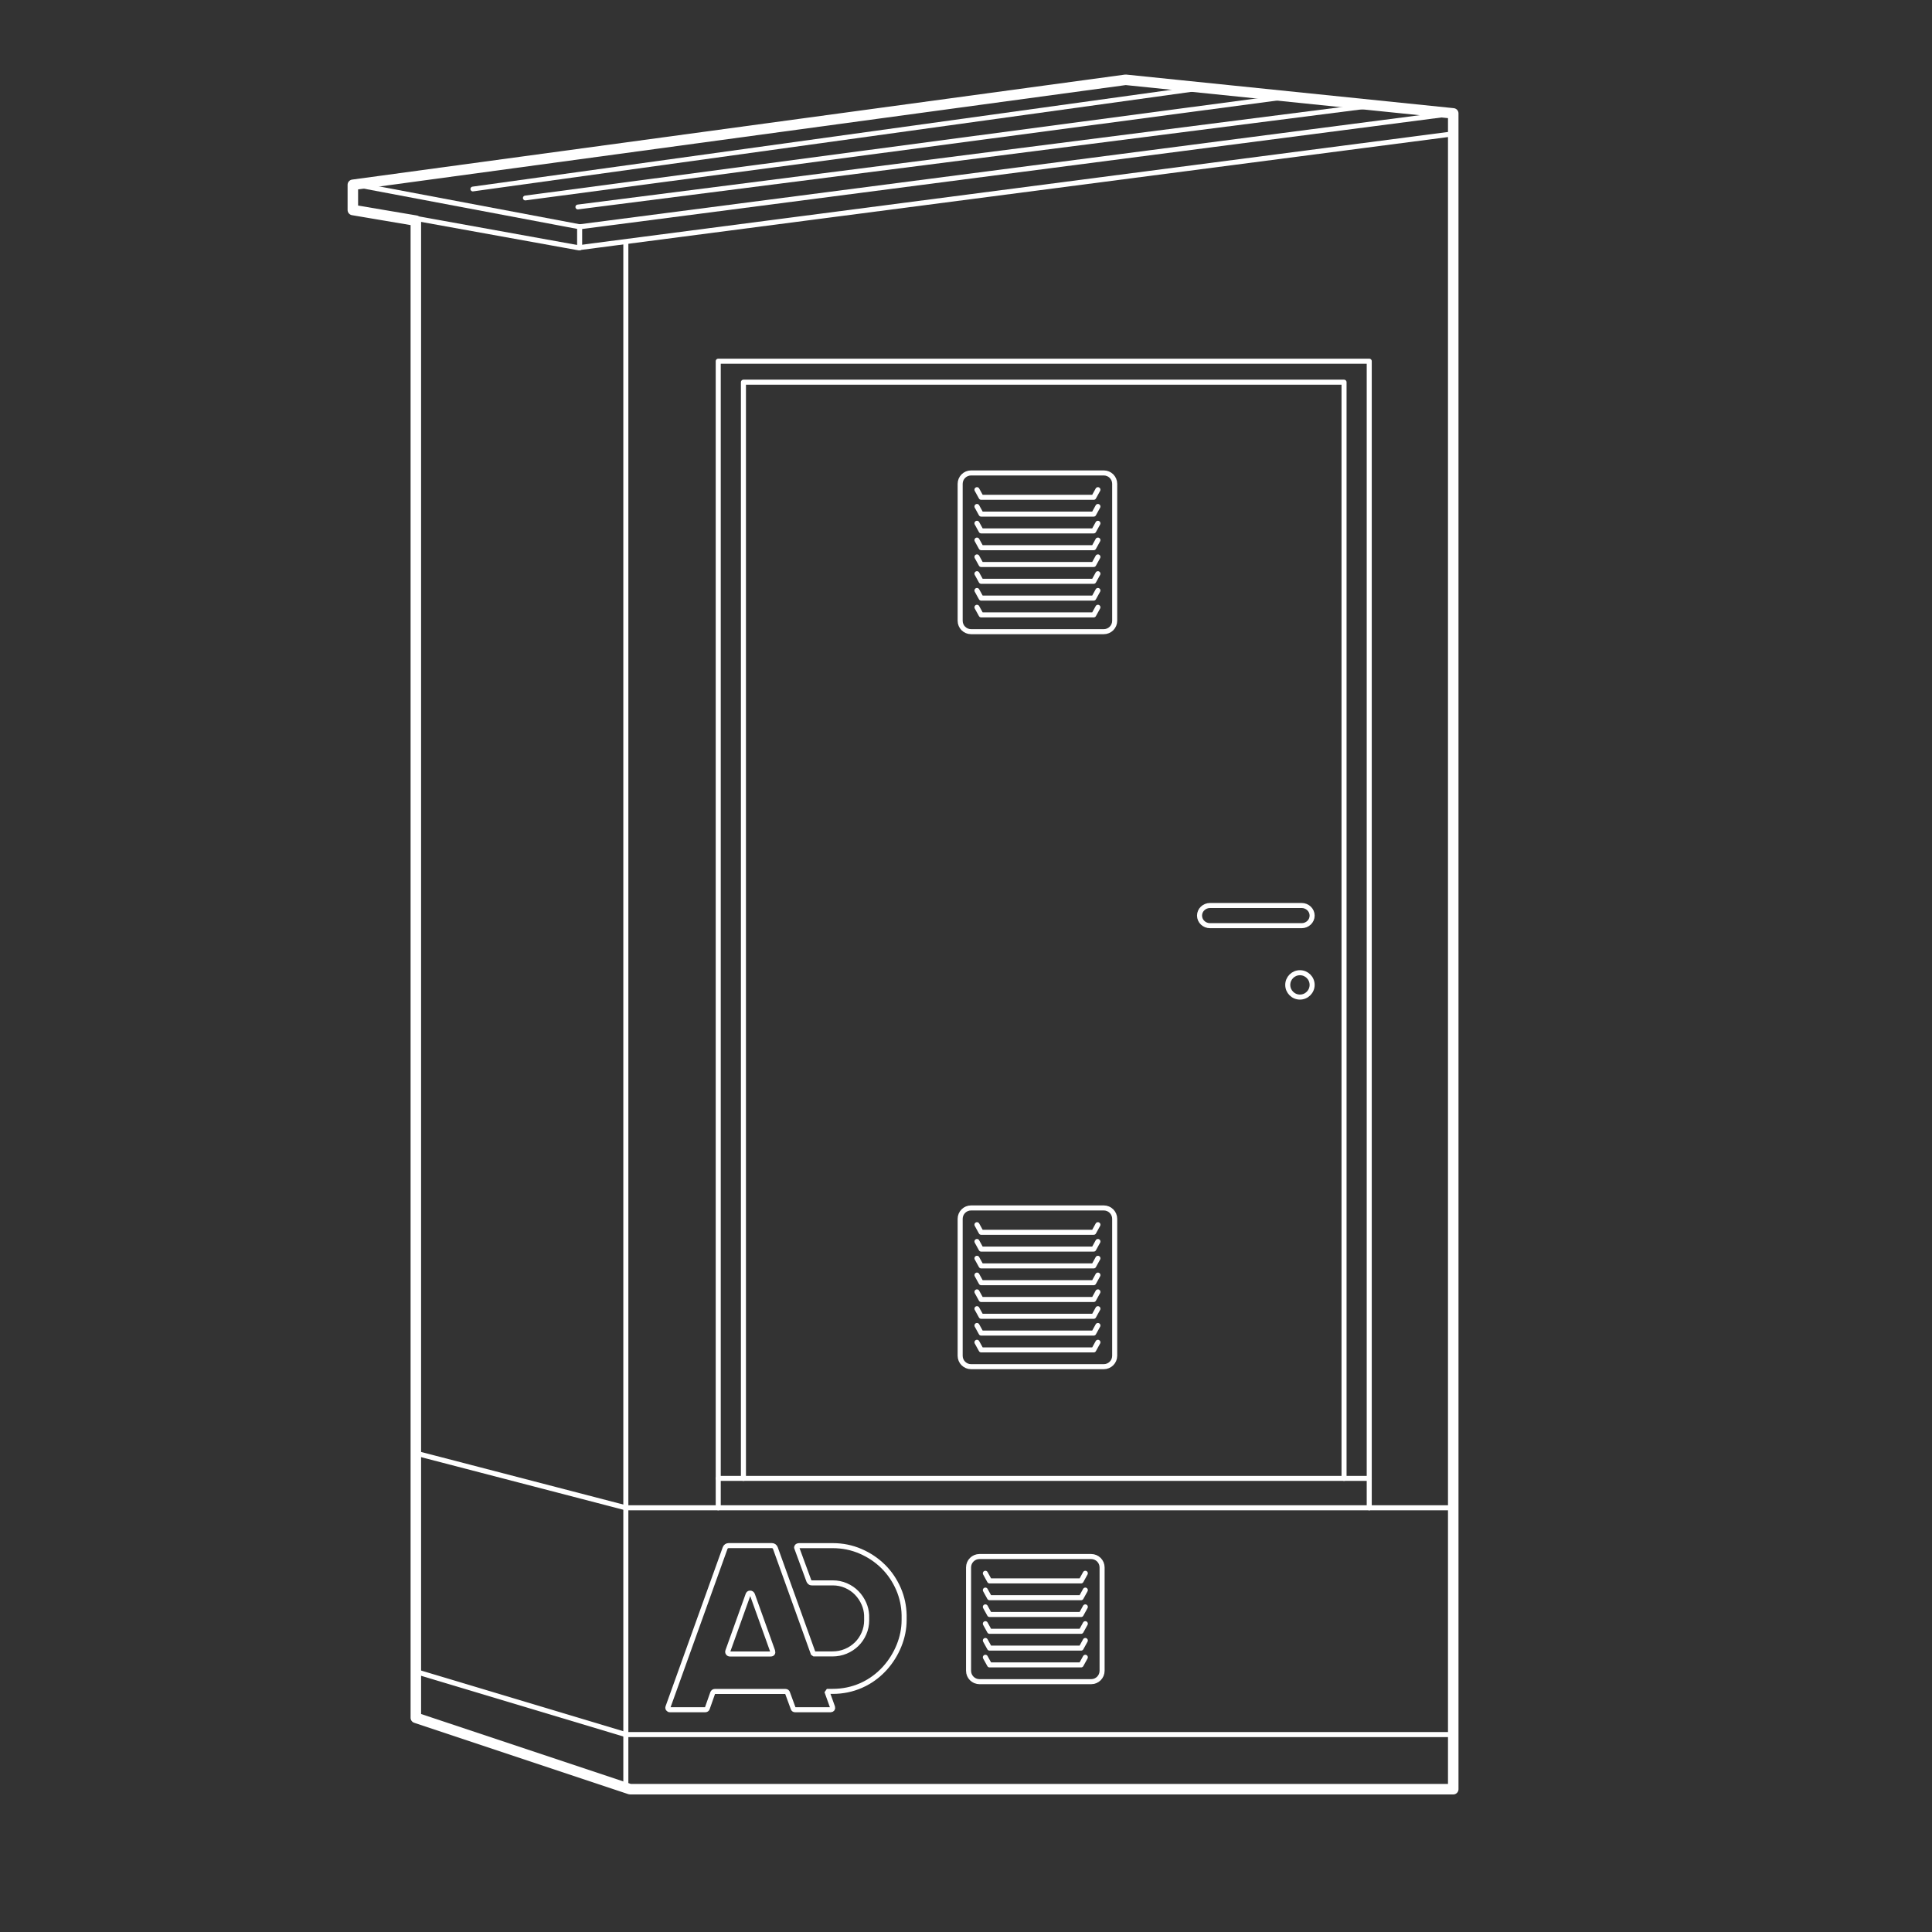<?xml version="1.0" encoding="UTF-8" standalone="no"?> <svg xmlns:inkscape="http://www.inkscape.org/namespaces/inkscape" xmlns:sodipodi="http://sodipodi.sourceforge.net/DTD/sodipodi-0.dtd" xmlns="http://www.w3.org/2000/svg" xmlns:svg="http://www.w3.org/2000/svg" stroke-width="0.501" stroke-linejoin="bevel" fill-rule="evenodd" version="1.1" overflow="visible" width="345pt" height="345pt" viewBox="0 0 345 345" id="svg52" sodipodi:docname="01_bkrp_big_svg.svg" inkscape:version="1.4.2 (f4327f4, 2025-05-13)"><rect x="0" y="0" width="345" height="345" fill="#333333" stroke="none"/><defs id="defs11"><marker id="DefaultArrow2" markerUnits="strokeWidth" viewBox="0 0 1 1" markerWidth="1" markerHeight="1" overflow="visible" orient="auto"><g transform="scale(0.009)" id="g1"><path d="M -9 54 L -9 -54 L 117 0 z" id="path1"></path></g></marker><marker id="DefaultArrow3" markerUnits="strokeWidth" viewBox="0 0 1 1" markerWidth="1" markerHeight="1" overflow="visible" orient="auto"><g transform="scale(0.009)" id="g2"><path d="M -27 54 L -9 0 L -27 -54 L 135 0 z" id="path2"></path></g></marker><marker id="DefaultArrow4" markerUnits="strokeWidth" viewBox="0 0 1 1" markerWidth="1" markerHeight="1" overflow="visible" orient="auto"><g transform="scale(0.009)" id="g3"><path d="M -9,0 L -9,-45 C -9,-51.708 2.808,-56.580 9,-54 L 117,-9 C 120.916,-7.369 126.000,-4.242 126,0 C 126,4.242 120.916,7.369 117,9 L 9,54 C 2.808,56.580 -9,51.708 -9,45 z" id="path3"></path></g></marker><marker id="DefaultArrow5" markerUnits="strokeWidth" viewBox="0 0 1 1" markerWidth="1" markerHeight="1" overflow="visible" orient="auto"><g transform="scale(0.009)" id="g4"><path d="M -54, 0 C -54,29.807 -29.807,54 0,54 C 29.807,54 54,29.807 54,0 C 54,-29.807 29.807,-54 0,-54 C -29.807,-54 -54,-29.807 -54,0 z" id="path4"></path></g></marker><marker id="DefaultArrow6" markerUnits="strokeWidth" viewBox="0 0 1 1" markerWidth="1" markerHeight="1" overflow="visible" orient="auto"><g transform="scale(0.009)" id="g5"><path d="M -63,0 L 0,63 L 63,0 L 0,-63 z" id="path5"></path></g></marker><marker id="DefaultArrow7" markerUnits="strokeWidth" viewBox="0 0 1 1" markerWidth="1" markerHeight="1" overflow="visible" orient="auto"><g transform="scale(0.009)" id="g6"><path d="M 18,-54 L 108,-54 L 63,0 L 108,54 L 18, 54 L -36,0 z" id="path6"></path></g></marker><marker id="DefaultArrow8" markerUnits="strokeWidth" viewBox="0 0 1 1" markerWidth="1" markerHeight="1" overflow="visible" orient="auto"><g transform="scale(0.009)" id="g7"><path d="M -36,0 L 18,-54 L 54,-54 L 18,-18 L 27,-18 L 63,-54 L 99,-54 L 63,-18 L 72,-18 L 108,-54 L 144,-54 L 90,0 L 144,54 L 108,54 L 72,18 L 63,18 L 99,54 L 63,54 L 27,18 L 18,18 L 54,54 L 18,54 z" id="path7"></path></g></marker><marker id="DefaultArrow9" markerUnits="strokeWidth" viewBox="0 0 1 1" markerWidth="1" markerHeight="1" overflow="visible" orient="auto"><g transform="scale(0.009)" id="g8"><path d="M 0,45 L -45,0 L 0, -45 L 45, 0 z M 0, 63 L-63, 0 L 0, -63 L 63, 0 z" id="path8"></path></g></marker><filter id="StainedFilter"><feBlend mode="multiply" in2="BackgroundImage" in="SourceGraphic" result="blend" id="feBlend8"></feBlend><feComposite in="blend" in2="SourceAlpha" operator="in" result="comp" id="feComposite8"></feComposite></filter><filter id="BleachFilter"><feBlend mode="screen" in2="BackgroundImage" in="SourceGraphic" result="blend" id="feBlend9"></feBlend><feComposite in="blend" in2="SourceAlpha" operator="in" result="comp" id="feComposite9"></feComposite></filter><filter id="InvertTransparencyBitmapFilter"><feComponentTransfer id="feComponentTransfer9"><feFuncR type="gamma" offset="-0.055" id="feFuncR9"></feFuncR><feFuncG type="gamma" offset="-0.055" id="feFuncG9"></feFuncG><feFuncB type="gamma" offset="-0.055" id="feFuncB9"></feFuncB></feComponentTransfer><feComponentTransfer id="feComponentTransfer10"><feFuncR type="linear" slope="-1" id="feFuncR10"></feFuncR><feFuncG type="linear" slope="-1" id="feFuncG10"></feFuncG><feFuncB type="linear" slope="-1" id="feFuncB10"></feFuncB><feFuncA type="linear" slope="1" id="feFuncA10"></feFuncA></feComponentTransfer><feComponentTransfer id="feComponentTransfer11"><feFuncR type="gamma" offset="0" id="feFuncR11"></feFuncR><feFuncG type="gamma" offset="0" id="feFuncG11"></feFuncG><feFuncB type="gamma" offset="0" id="feFuncB11"></feFuncB></feComponentTransfer></filter></defs><g id="g52"><path d="M 0,0.006 V 344.999 H 345.007 V 0.006 Z" stroke="none" stroke-linejoin="miter" marker-start="none" marker-end="none" id="path11" style="font-size:16px;font-family:'Times New Roman';fill:none"></path><path d="m 201.007,14.249 -138,18.75 v 4.5 l 11.25,1.903 v 267.347 l 38.25,12.75 h 147 V 20.249 Z" stroke="#ffffff" stroke-width="1.875" stroke-linecap="round" stroke-linejoin="round" marker-start="none" marker-end="none" stroke-miterlimit="79.84" id="path12" style="font-size:16px;font-family:'Times New Roman';fill:none"></path><path d="m 74.257,38.999 29.009,5.24 155.491,-20.24" fill="none" stroke="#ffffff" stroke-width="0.9" stroke-linecap="round" stroke-linejoin="round" stroke-miterlimit="79.84" id="path13" style="font-size:16px;font-family:'Times New Roman'"></path><path d="m 63.757,32.999 39.75,7.5 v 3.75" fill="none" stroke-linecap="round" stroke-linejoin="round" stroke-width="0.9" stroke="#ffffff" stroke-miterlimit="79.84" id="path14" style="font-size:16px;font-family:'Times New Roman'"></path><path d="m 103.507,40.499 156,-20.25" fill="none" stroke-linecap="round" stroke-linejoin="round" stroke-width="0.9" stroke="#ffffff" stroke-miterlimit="79.84" id="path15" style="font-size:16px;font-family:'Times New Roman'"></path><path d="m 111.757,43.499 v 276" fill="none" stroke-linecap="round" stroke-linejoin="round" stroke-width="0.9" stroke="#ffffff" stroke-miterlimit="79.84" id="path16" style="font-size:16px;font-family:'Times New Roman'"></path><path d="m 74.257,298.499 37.5,11.25 h 147.75" fill="none" stroke-linecap="round" stroke-linejoin="round" stroke-width="0.9" stroke="#ffffff" stroke-miterlimit="79.84" id="path17" style="font-size:16px;font-family:'Times New Roman'"></path><path d="m 74.257,259.499 37.5,9.75 h 147.75" fill="none" stroke-linecap="round" stroke-linejoin="round" stroke-width="0.9" stroke="#ffffff" stroke-miterlimit="79.84" id="path18" style="font-size:16px;font-family:'Times New Roman'"></path><path d="M 128.257,269.249 V 64.499 h 116.25 v 204.75" fill="none" stroke="#ffffff" stroke-width="0.9" stroke-linecap="round" stroke-linejoin="round" stroke-miterlimit="79.84" id="path19" style="font-size:16px;font-family:'Times New Roman'"></path><path d="M 132.757,263.999 V 68.249 h 107.25 v 195.75" fill="none" stroke="#ffffff" stroke-width="0.9" stroke-linecap="round" stroke-linejoin="round" stroke-miterlimit="79.84" id="path20" style="font-size:16px;font-family:'Times New Roman'"></path><path d="m 128.257,263.999 h 116.25" fill="none" stroke-linecap="round" stroke-linejoin="round" stroke="#ffffff" stroke-width="0.9" stroke-miterlimit="79.84" id="path21" style="font-size:16px;font-family:'Times New Roman'"></path><path d="m 171.457,86.398 v 24.455 c 0,1.073 0.872,1.945 1.945,1.945 h 23.705 c 1.073,0 1.945,-0.872 1.945,-1.945 V 86.398 c 0,-1.073 -0.872,-1.945 -1.945,-1.945 h -23.705 c -1.073,0 -1.945,0.872 -1.945,1.945 z" stroke="#ffffff" stroke-width="0.9" stroke-linecap="round" stroke-linejoin="miter" marker-start="none" marker-end="none" stroke-miterlimit="79.84" id="path22" style="font-size:16px;font-family:'Times New Roman';fill:none"></path><path d="m 174.458,87.445 0.75,1.358 h 20.098 l 0.75,-1.358" fill="none" stroke-linecap="round" stroke-linejoin="round" stroke="#ffffff" stroke-width="0.9" stroke-miterlimit="79.84" id="path23" style="font-size:16px;font-family:'Times New Roman'"></path><path d="m 174.458,90.445 0.75,1.358 h 20.098 l 0.75,-1.358" fill="none" stroke-linecap="round" stroke-linejoin="round" stroke="#ffffff" stroke-width="0.9" stroke-miterlimit="79.84" id="path24" style="font-size:16px;font-family:'Times New Roman'"></path><path d="m 174.458,93.445 0.75,1.358 h 20.098 l 0.75,-1.358" fill="none" stroke-linecap="round" stroke-linejoin="round" stroke="#ffffff" stroke-width="0.9" stroke-miterlimit="79.84" id="path25" style="font-size:16px;font-family:'Times New Roman'"></path><path d="m 174.458,96.445 0.75,1.358 h 20.098 l 0.75,-1.358" fill="none" stroke-linecap="round" stroke-linejoin="round" stroke="#ffffff" stroke-width="0.9" stroke-miterlimit="79.84" id="path26" style="font-size:16px;font-family:'Times New Roman'"></path><path d="m 174.458,99.445 0.75,1.358 h 20.098 l 0.75,-1.358" fill="none" stroke-linecap="round" stroke-linejoin="round" stroke="#ffffff" stroke-width="0.9" stroke-miterlimit="79.84" id="path27" style="font-size:16px;font-family:'Times New Roman'"></path><path d="m 174.458,102.445 0.75,1.358 h 20.098 l 0.75,-1.358" fill="none" stroke-linecap="round" stroke-linejoin="round" stroke="#ffffff" stroke-width="0.9" stroke-miterlimit="79.84" id="path28" style="font-size:16px;font-family:'Times New Roman'"></path><path d="m 174.458,105.445 0.75,1.358 h 20.098 l 0.75,-1.358" fill="none" stroke-linecap="round" stroke-linejoin="round" stroke="#ffffff" stroke-width="0.9" stroke-miterlimit="79.84" id="path29" style="font-size:16px;font-family:'Times New Roman'"></path><path d="m 174.458,108.445 0.75,1.358 h 20.098 l 0.75,-1.358" fill="none" stroke-linecap="round" stroke-linejoin="round" stroke="#ffffff" stroke-width="0.9" stroke-miterlimit="79.84" id="path30" style="font-size:16px;font-family:'Times New Roman'"></path><path d="m 171.457,217.648 v 24.455 c 0,1.073 0.872,1.945 1.945,1.945 h 23.705 c 1.073,0 1.945,-0.872 1.945,-1.945 v -24.455 c 0,-1.073 -0.872,-1.945 -1.945,-1.945 h -23.705 c -1.073,0 -1.945,0.872 -1.945,1.945 z" stroke="#ffffff" stroke-width="0.9" stroke-linecap="round" stroke-linejoin="miter" marker-start="none" marker-end="none" stroke-miterlimit="79.84" id="path31" style="font-size:16px;font-family:'Times New Roman';fill:none"></path><path d="m 174.458,218.695 0.75,1.358 h 20.098 l 0.75,-1.358" fill="none" stroke-linecap="round" stroke-linejoin="round" stroke="#ffffff" stroke-width="0.9" stroke-miterlimit="79.84" id="path32" style="font-size:16px;font-family:'Times New Roman'"></path><path d="m 174.458,221.695 0.75,1.358 h 20.098 l 0.75,-1.358" fill="none" stroke-linecap="round" stroke-linejoin="round" stroke="#ffffff" stroke-width="0.9" stroke-miterlimit="79.84" id="path33" style="font-size:16px;font-family:'Times New Roman'"></path><path d="m 174.458,224.695 0.75,1.358 h 20.098 l 0.75,-1.358" fill="none" stroke-linecap="round" stroke-linejoin="round" stroke="#ffffff" stroke-width="0.9" stroke-miterlimit="79.84" id="path34" style="font-size:16px;font-family:'Times New Roman'"></path><path d="m 174.458,227.695 0.75,1.358 h 20.098 l 0.75,-1.358" fill="none" stroke-linecap="round" stroke-linejoin="round" stroke="#ffffff" stroke-width="0.9" stroke-miterlimit="79.84" id="path35" style="font-size:16px;font-family:'Times New Roman'"></path><path d="m 174.458,230.695 0.75,1.358 h 20.098 l 0.75,-1.358" fill="none" stroke-linecap="round" stroke-linejoin="round" stroke="#ffffff" stroke-width="0.9" stroke-miterlimit="79.84" id="path36" style="font-size:16px;font-family:'Times New Roman'"></path><path d="m 174.458,233.695 0.75,1.358 h 20.098 l 0.75,-1.358" fill="none" stroke-linecap="round" stroke-linejoin="round" stroke="#ffffff" stroke-width="0.9" stroke-miterlimit="79.84" id="path37" style="font-size:16px;font-family:'Times New Roman'"></path><path d="m 174.458,236.695 0.75,1.358 h 20.098 l 0.75,-1.358" fill="none" stroke-linecap="round" stroke-linejoin="round" stroke="#ffffff" stroke-width="0.9" stroke-miterlimit="79.84" id="path38" style="font-size:16px;font-family:'Times New Roman'"></path><path d="m 174.458,239.695 0.75,1.358 h 20.098 l 0.75,-1.358" fill="none" stroke-linecap="round" stroke-linejoin="round" stroke="#ffffff" stroke-width="0.9" stroke-miterlimit="79.84" id="path39" style="font-size:16px;font-family:'Times New Roman'"></path><path d="m 172.957,279.898 v 18.455 c 0,1.073 0.872,1.945 1.945,1.945 h 19.955 c 1.073,0 1.945,-0.872 1.945,-1.945 v -18.455 c 0,-1.073 -0.872,-1.945 -1.945,-1.945 h -19.955 c -1.073,0 -1.945,0.872 -1.945,1.945 z" stroke="#ffffff" stroke-width="0.9" stroke-linecap="round" stroke-linejoin="miter" marker-start="none" marker-end="none" stroke-miterlimit="79.84" id="path40" style="font-size:16px;font-family:'Times New Roman';fill:none"></path><path d="m 175.958,280.945 0.75,1.358 h 16.348 l 0.75,-1.358" fill="none" stroke-linecap="round" stroke-linejoin="round" stroke="#ffffff" stroke-width="0.9" stroke-miterlimit="79.84" id="path41" style="font-size:16px;font-family:'Times New Roman'"></path><path d="m 175.958,283.945 0.75,1.358 h 16.348 l 0.75,-1.358" fill="none" stroke-linecap="round" stroke-linejoin="round" stroke="#ffffff" stroke-width="0.9" stroke-miterlimit="79.84" id="path42" style="font-size:16px;font-family:'Times New Roman'"></path><path d="m 175.958,286.945 0.75,1.358 h 16.348 l 0.75,-1.358" fill="none" stroke-linecap="round" stroke-linejoin="round" stroke="#ffffff" stroke-width="0.9" stroke-miterlimit="79.84" id="path43" style="font-size:16px;font-family:'Times New Roman'"></path><path d="m 175.958,289.945 0.75,1.358 h 16.348 l 0.75,-1.358" fill="none" stroke-linecap="round" stroke-linejoin="round" stroke="#ffffff" stroke-width="0.9" stroke-miterlimit="79.84" id="path44" style="font-size:16px;font-family:'Times New Roman'"></path><path d="m 175.958,292.945 0.75,1.358 h 16.348 l 0.75,-1.358" fill="none" stroke-linecap="round" stroke-linejoin="round" stroke="#ffffff" stroke-width="0.9" stroke-miterlimit="79.84" id="path45" style="font-size:16px;font-family:'Times New Roman'"></path><path d="m 175.958,295.945 0.75,1.358 h 16.348 l 0.75,-1.358" fill="none" stroke-linecap="round" stroke-linejoin="round" stroke="#ffffff" stroke-width="0.9" stroke-miterlimit="79.84" id="path46" style="font-size:16px;font-family:'Times New Roman'"></path><path d="m 214.203,163.498 v 0.001 c 0,0.994 0.84,1.801 1.874,1.801 h 16.359 c 1.034,0 1.874,-0.807 1.874,-1.801 v -0.001 c 0,-0.994 -0.84,-1.801 -1.874,-1.801 h -16.359 c -1.034,0 -1.874,0.807 -1.874,1.801 z" stroke-linejoin="miter" stroke-width="0.9" stroke="#ffffff" stroke-linecap="round" marker-start="none" marker-end="none" stroke-miterlimit="79.84" id="path47" style="font-size:16px;font-family:'Times New Roman';fill:none"></path><path d="m 232.132,173.698 c 1.201,0 2.176,0.975 2.176,2.176 0,1.201 -0.975,2.176 -2.176,2.176 -1.201,0 -2.176,-0.975 -2.176,-2.176 0,-1.201 0.975,-2.176 2.176,-2.176 z" stroke-linejoin="miter" stroke-width="0.9" stroke="#ffffff" stroke-linecap="round" marker-start="none" marker-end="none" stroke-miterlimit="79.84" id="path48" style="font-size:16px;font-family:'Times New Roman';fill:none"></path><path d="M 84.432,33.751 214.531,15.724" fill="none" stroke-linejoin="round" stroke-linecap="round" stroke="#ffffff" stroke-width="0.852" stroke-miterlimit="79.84" id="path49" style="font-size:16px;font-family:'Times New Roman'"></path><path d="M 93.809,35.357 230.278,17.227" fill="none" stroke-linejoin="round" stroke-linecap="round" stroke="#ffffff" stroke-width="0.856" stroke-miterlimit="79.84" id="path50" style="font-size:16px;font-family:'Times New Roman'"></path><path d="M 103.187,36.962 246.026,18.729" fill="none" stroke-linejoin="round" stroke-linecap="round" stroke="#ffffff" stroke-width="0.861" stroke-miterlimit="79.84" id="path51" style="font-size:16px;font-family:'Times New Roman'"></path><path d="m 119.322,305.157 c -0.067,-0.094 -0.083,-0.216 -0.042,-0.325 1.252,-3.485 8.994,-25.023 10.205,-28.391 0.095,-0.265 0.346,-0.442 0.63,-0.442 h 7.716 c 0.279,0 0.532,0.176 0.626,0.441 1.036,2.879 6.795,18.903 6.795,18.903 h 3.404 c 0.837,0 1.624,-0.152 2.362,-0.459 0.74,-0.307 1.387,-0.733 1.946,-1.276 0.556,-0.543 0.995,-1.185 1.315,-1.923 0.322,-0.738 0.483,-1.526 0.483,-2.363 0,-0.015 -0.002,-0.029 -0.002,-0.041 l -0.006,-0.896 c -0.041,-0.699 -0.197,-1.359 -0.47,-1.985 -0.319,-0.74 -0.752,-1.387 -1.295,-1.946 -0.543,-0.558 -1.186,-0.997 -1.923,-1.317 -0.739,-0.32 -1.526,-0.479 -2.363,-0.479 h -3.74 c -0.364,0.022 -0.531,-0.384 -0.531,-0.384 l -2.177,-5.927 c 0,0 -0.028,-0.341 0.503,-0.341 0.53,0 5.945,0.003 5.945,0.003 1.755,0 3.408,0.335 4.954,1.004 1.547,0.668 2.899,1.573 4.057,2.716 1.155,1.142 2.068,2.488 2.738,4.035 0.625,1.45 0.96,2.991 0.999,4.621 v 0.915 c -0.003,1.553 -0.31,3.08 -0.919,4.579 -0.613,1.506 -1.465,2.859 -2.55,4.058 -0.521,0.566 -1.073,1.074 -1.658,1.526 -0.796,0.615 -1.652,1.124 -2.566,1.524 -1.589,0.697 -3.277,1.045 -5.06,1.045 h -1.04 c 0,0 0.696,1.937 1.017,2.831 0.037,0.103 0.021,0.215 -0.04,0.304 -0.063,0.088 -0.165,0.141 -0.271,0.141 h -6.405 c -0.139,0 -0.265,-0.086 -0.31,-0.22 -0.254,-0.685 -1.008,-2.75 -1.008,-2.75 -0.056,-0.195 -0.182,-0.291 -0.376,-0.291 h -12.627 c -0.169,0 -0.293,0.096 -0.377,0.291 0,0 -0.714,2.029 -0.962,2.732 -0.05,0.142 -0.185,0.238 -0.335,0.238 h -6.35 c -0.117,0 -0.225,-0.057 -0.292,-0.151 z m 18.642,-10.343 -3.597,-10.035 c -0.084,-0.195 -0.221,-0.293 -0.416,-0.293 -0.195,0 -0.32,0.098 -0.376,0.293 l -3.597,10.035 c -0.055,0.138 -0.042,0.265 0.043,0.377 0.084,0.111 0.194,0.166 0.334,0.166 h 7.233 c 0.362,0 0.487,-0.183 0.376,-0.543 z" stroke="#ffffff" stroke-width="0.9" fill-rule="nonzero" stroke-linejoin="miter" marker-start="none" marker-end="none" id="path52" style="font-size:16px;font-family:'Times New Roman';fill:none"></path></g></svg> 